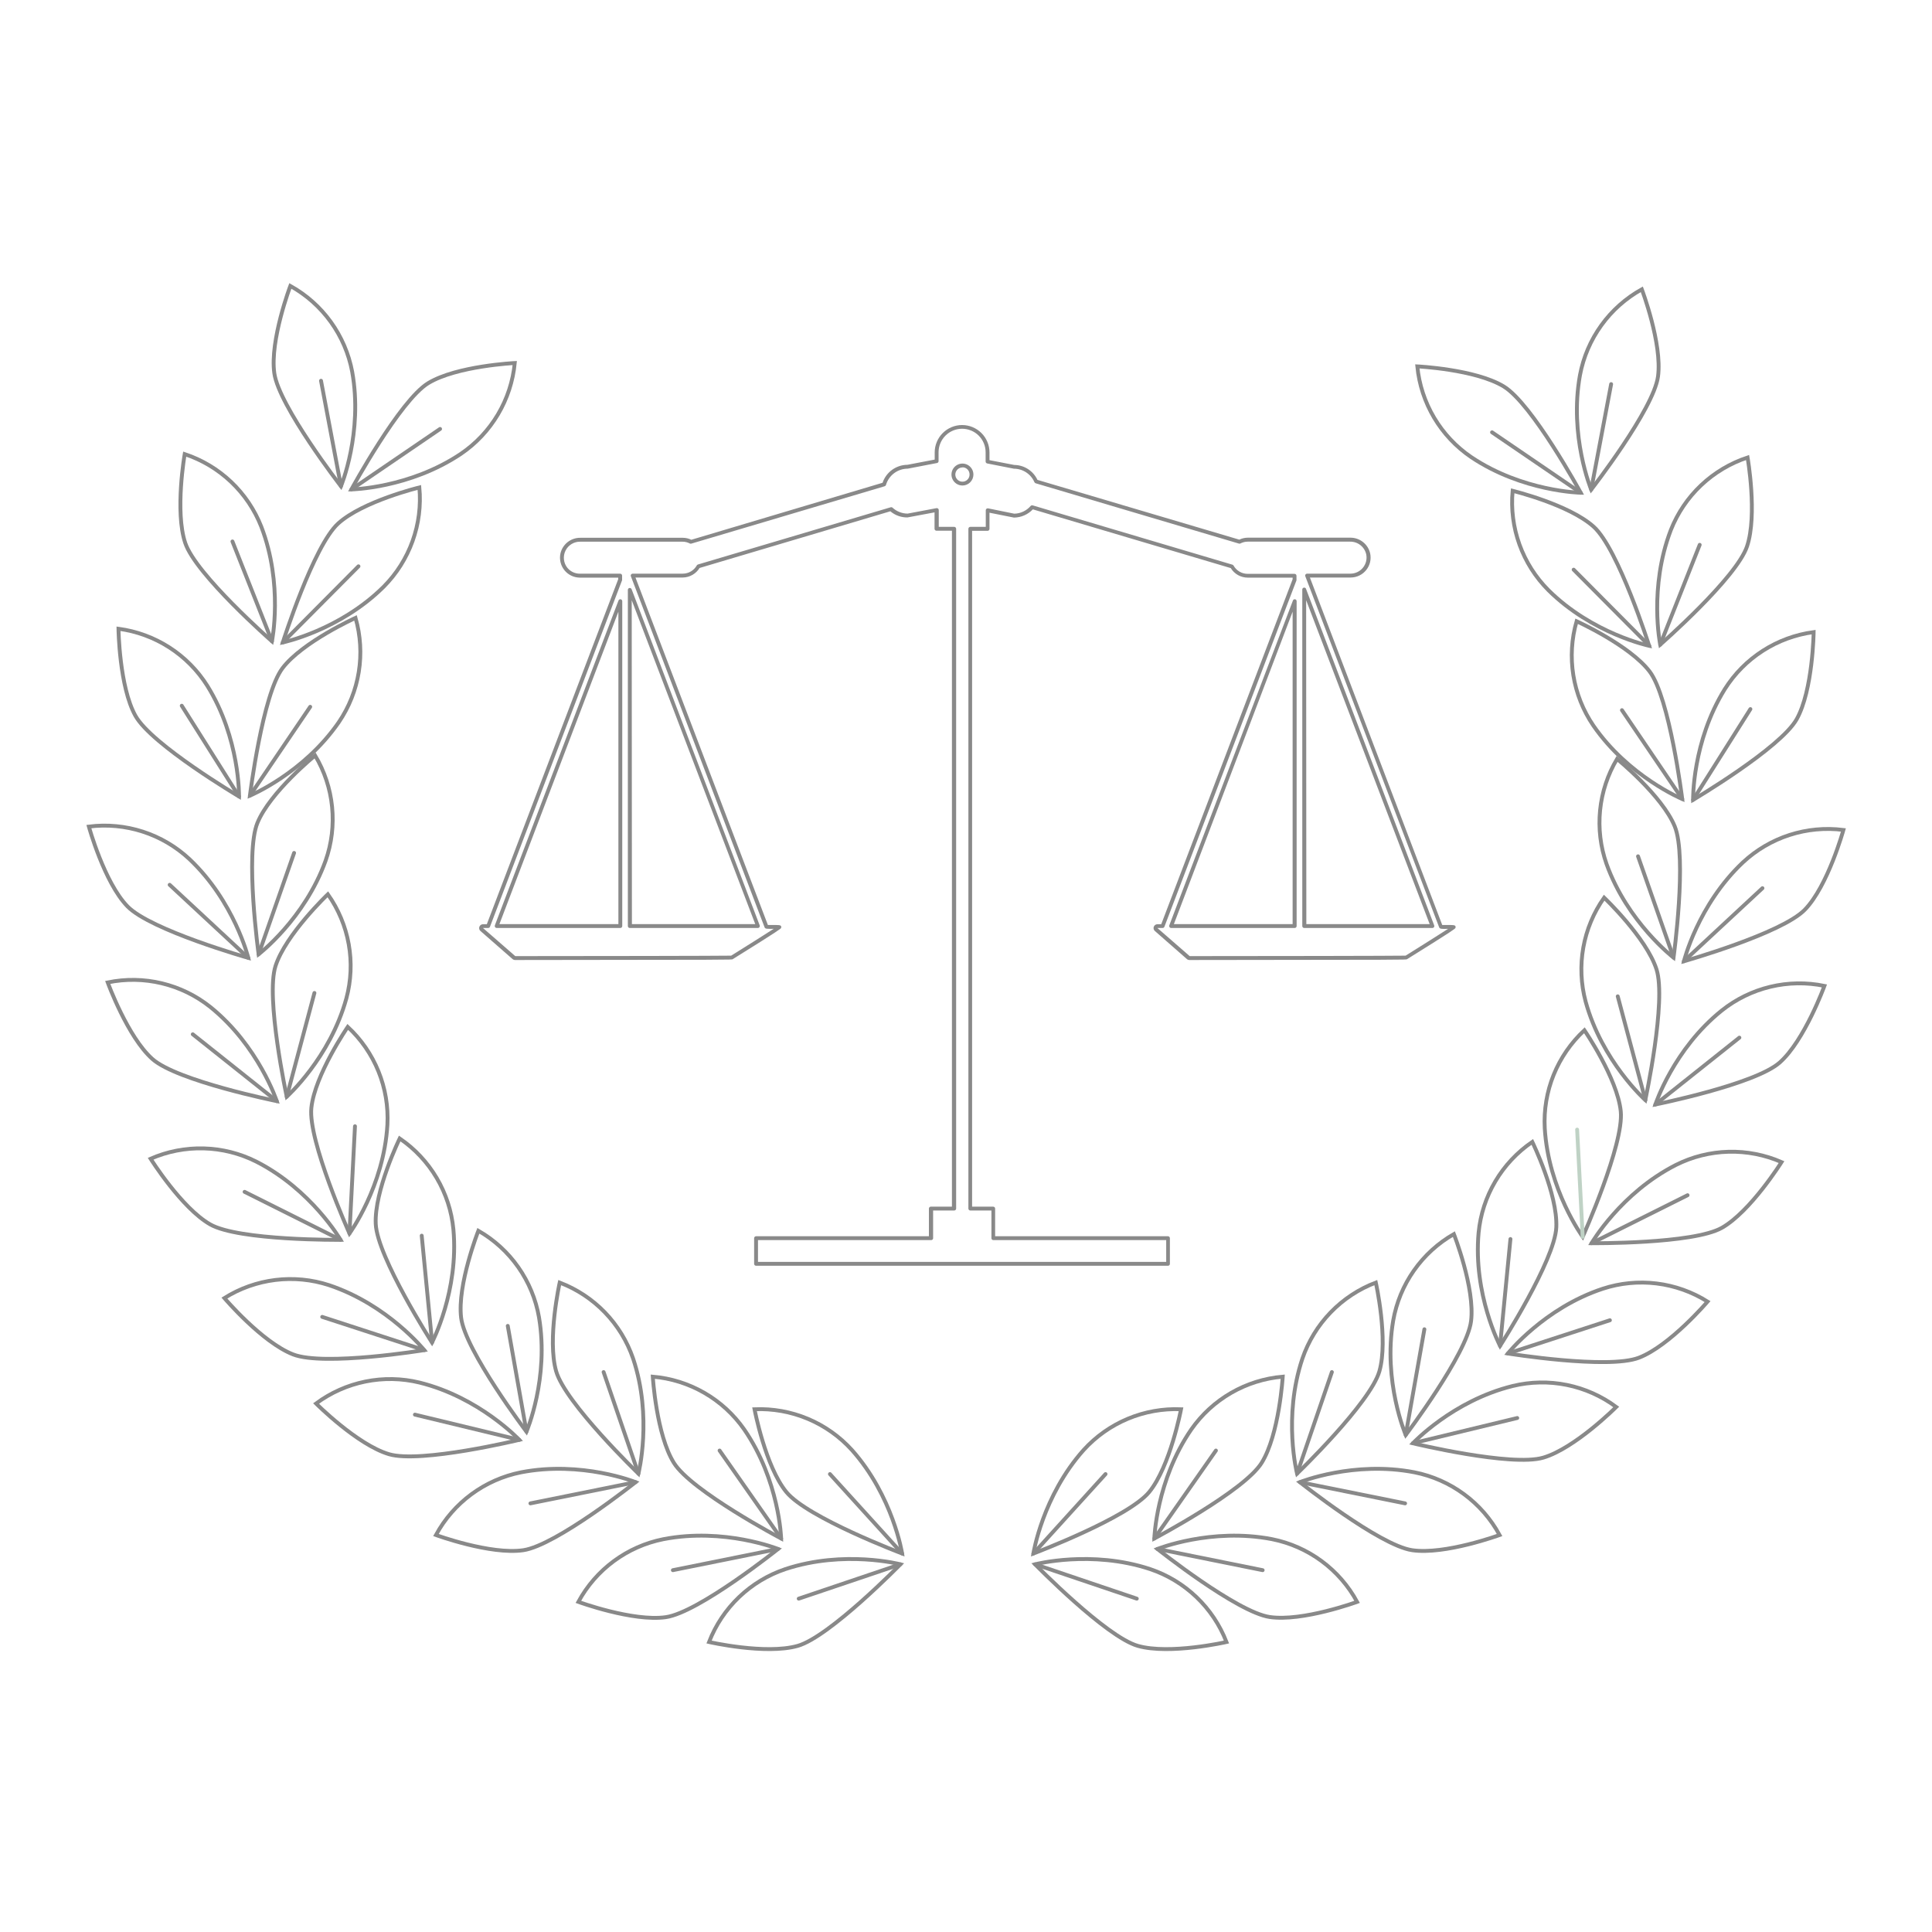 <?xml version="1.0" encoding="UTF-8"?> <svg xmlns="http://www.w3.org/2000/svg" width="500" height="500" viewBox="0 0 500 500" fill="none"> <path d="M298.74 398.16C298.74 398.16 299.2 383.16 308.3 369.94C311.003 366.068 314.525 362.837 318.615 360.476C322.705 358.116 327.265 356.683 331.97 356.28C331.97 356.28 331.06 371.28 326.51 378.59C321.96 385.9 298.74 398.16 298.74 398.16Z" stroke="#898989" stroke-miterlimit="10"></path> <path d="M298.74 398.16L314.68 375.4" stroke="#898989" stroke-linecap="round" stroke-linejoin="round"></path> <path d="M299.54 400.87C299.54 400.87 313.48 395.28 329.22 398.34C333.852 399.265 338.224 401.198 342.026 404.001C345.828 406.804 348.967 410.409 351.22 414.56C351.22 414.56 337.09 419.74 328.59 418.48C320.09 417.22 299.54 400.87 299.54 400.87Z" stroke="#898989" stroke-miterlimit="10"></path> <path d="M299.54 400.87L326.77 406.36" stroke="#898989" stroke-linecap="round" stroke-linejoin="round"></path> <path d="M267.44 402.05C267.44 402.05 269.78 387.21 280.44 375.26C283.612 371.761 287.514 369.002 291.871 367.179C296.227 365.356 300.931 364.513 305.65 364.71C305.65 364.71 302.85 379.49 297.41 386.14C291.97 392.79 267.44 402.05 267.44 402.05Z" stroke="#898989" stroke-miterlimit="10"></path> <path d="M267.44 402.05L286.11 381.49" stroke="#898989" stroke-linecap="round" stroke-linejoin="round"></path> <path d="M267.88 404.84C267.88 404.84 282.42 401.05 297.65 406.08C302.125 407.585 306.215 410.055 309.63 413.316C313.045 416.577 315.701 420.549 317.41 424.95C317.41 424.95 302.74 428.3 294.47 425.95C286.2 423.6 267.88 404.84 267.88 404.84Z" stroke="#898989" stroke-miterlimit="10"></path> <path d="M267.88 404.84L294.2 413.73" stroke="#898989" stroke-linecap="round" stroke-linejoin="round"></path> <path d="M335.68 381.37C335.68 381.37 331.96 366.81 337.06 351.6C338.589 347.127 341.083 343.047 344.367 339.647C347.651 336.247 351.643 333.613 356.06 331.93C356.06 331.93 359.35 346.61 356.99 354.87C354.63 363.13 335.68 381.37 335.68 381.37Z" stroke="#898989" stroke-miterlimit="10"></path> <path d="M335.68 381.37L344.69 355.09" stroke="#898989" stroke-linecap="round" stroke-linejoin="round"></path> <path d="M336.4 383.58C336.4 383.58 350.35 377.98 366.09 381.04C370.722 381.965 375.094 383.898 378.896 386.701C382.698 389.504 385.837 393.109 388.09 397.26C388.09 397.26 373.96 402.44 365.46 401.19C356.96 399.94 336.4 383.58 336.4 383.58Z" stroke="#898989" stroke-miterlimit="10"></path> <path d="M336.4 383.58L363.64 389.07" stroke="#898989" stroke-linecap="round" stroke-linejoin="round"></path> <path d="M363.8 371.37C363.8 371.37 357.87 357.56 360.56 341.75C361.376 337.098 363.205 332.682 365.918 328.816C368.631 324.95 372.162 321.729 376.26 319.38C376.26 319.38 381.77 333.38 380.71 341.91C379.65 350.44 363.8 371.37 363.8 371.37Z" stroke="#898989" stroke-miterlimit="10"></path> <path d="M363.79 371.37L368.63 344.01" stroke="#898989" stroke-linecap="round" stroke-linejoin="round"></path> <path d="M365.65 373.52C365.65 373.52 375.94 362.52 391.5 358.69C396.089 357.575 400.867 357.484 405.495 358.422C410.123 359.361 414.488 361.306 418.28 364.12C418.28 364.12 407.65 374.78 399.42 377.23C391.19 379.68 365.65 373.52 365.65 373.52Z" stroke="#898989" stroke-miterlimit="10"></path> <path d="M365.65 373.5L392.66 366.98" stroke="#898989" stroke-linecap="round" stroke-linejoin="round"></path> <path d="M388.21 348.31C388.21 348.31 381.21 335 382.66 319.03C383.111 314.332 384.59 309.79 386.992 305.727C389.394 301.664 392.661 298.18 396.56 295.52C396.56 295.52 403.15 309.05 402.77 317.63C402.39 326.21 388.21 348.31 388.21 348.31Z" stroke="#898989" stroke-miterlimit="10"></path> <path d="M388.21 348.31L390.9 320.66" stroke="#898989" stroke-linecap="round" stroke-linejoin="round"></path> <path d="M390.23 350.28C390.23 350.28 399.63 338.52 414.8 333.52C419.288 332.051 424.044 331.588 428.731 332.164C433.418 332.739 437.921 334.339 441.92 336.85C441.92 336.85 432.16 348.3 424.14 351.38C416.12 354.46 390.23 350.28 390.23 350.28Z" stroke="#898989" stroke-miterlimit="10"></path> <path d="M390.23 350.28L416.64 341.68" stroke="#898989" stroke-linecap="round" stroke-linejoin="round"></path> <path d="M409.6 320.09C409.6 320.09 400.72 307.96 399.78 291.96C399.529 287.244 400.317 282.53 402.09 278.153C403.863 273.776 406.577 269.842 410.04 266.63C410.04 266.63 418.56 279.04 419.45 287.58C420.34 296.12 409.6 320.09 409.6 320.09Z" stroke="#898989" stroke-miterlimit="10"></path> <path d="M409.6 320.09L408.16 292.34" stroke="#BFD2C5" stroke-linecap="round" stroke-linejoin="round"></path> <path d="M411.89 321.74C411.89 321.74 419.45 308.74 433.74 301.48C437.962 299.362 442.597 298.199 447.319 298.073C452.04 297.947 456.731 298.861 461.06 300.75C461.06 300.75 453.06 313.52 445.63 317.75C438.2 321.98 411.89 321.74 411.89 321.74Z" stroke="#898989" stroke-miterlimit="10"></path> <path d="M411.89 321.74L436.74 309.32" stroke="#898989" stroke-linecap="round" stroke-linejoin="round"></path> <path d="M425.8 284.69C425.8 284.69 414.6 274.69 410.36 259.21C409.136 254.649 408.93 249.875 409.758 245.226C410.586 240.577 412.427 236.168 415.15 232.31C415.15 232.31 426.06 242.68 428.7 250.85C431.34 259.02 425.8 284.69 425.8 284.69Z" stroke="#898989" stroke-miterlimit="10"></path> <path d="M425.83 284.69L418.67 257.85" stroke="#898989" stroke-linecap="round" stroke-linejoin="round"></path> <path d="M428.41 285.84C428.41 285.84 433.11 271.52 445.59 261.52C449.281 258.574 453.574 256.477 458.166 255.376C462.757 254.275 467.535 254.198 472.16 255.15C472.16 255.15 467.02 269.29 460.59 274.98C454.16 280.67 428.41 285.84 428.41 285.84Z" stroke="#898989" stroke-miterlimit="10"></path> <path d="M428.41 285.84L450.15 268.54" stroke="#898989" stroke-linecap="round" stroke-linejoin="round"></path> <path d="M433.11 247.83C433.11 247.83 421.18 238.69 415.77 223.6C414.2 219.146 413.631 214.401 414.101 209.702C414.571 205.003 416.069 200.465 418.49 196.41C418.49 196.41 430.16 205.91 433.42 213.86C436.68 221.81 433.11 247.83 433.11 247.83Z" stroke="#898989" stroke-miterlimit="10"></path> <path d="M433.11 247.83L423.92 221.61" stroke="#898989" stroke-linecap="round" stroke-linejoin="round"></path> <path d="M435.8 248.77C435.8 248.77 439.4 234.18 451.07 223.18C454.523 219.96 458.642 217.539 463.135 216.089C467.629 214.639 472.386 214.195 477.07 214.79C477.07 214.79 473.07 229.29 467.07 235.45C461.07 241.61 435.8 248.77 435.8 248.77Z" stroke="#898989" stroke-miterlimit="10"></path> <path d="M435.77 248.77L456.12 229.86" stroke="#898989" stroke-linecap="round" stroke-linejoin="round"></path> <path d="M435.36 206.78C435.36 206.78 421.48 201 412.36 187.78C409.698 183.874 407.929 179.43 407.179 174.764C406.429 170.097 406.716 165.323 408.02 160.78C408.02 160.78 421.74 166.98 426.92 173.78C432.1 180.58 435.36 206.78 435.36 206.78Z" stroke="#898989" stroke-miterlimit="10"></path> <path d="M435.36 206.78L419.76 183.79" stroke="#898989" stroke-linecap="round" stroke-linejoin="round"></path> <path d="M438.17 207C438.17 207 437.91 192 446.37 178.36C448.886 174.362 452.25 170.966 456.225 168.413C460.2 165.861 464.688 164.214 469.37 163.59C469.37 163.59 469.18 178.64 464.98 186.13C460.78 193.62 438.17 207 438.17 207Z" stroke="#898989" stroke-miterlimit="10"></path> <path d="M438.17 207L453 183.51" stroke="#898989" stroke-linecap="round" stroke-linejoin="round"></path> <path d="M426.8 167.13C426.8 167.13 412.1 164.03 400.72 152.73C397.387 149.385 394.83 145.348 393.232 140.905C391.633 136.462 391.032 131.722 391.47 127.02C391.47 127.02 406.09 130.57 412.47 136.34C418.85 142.11 426.8 167.13 426.8 167.13Z" stroke="#898989" stroke-miterlimit="10"></path> <path d="M426.84 167.13L407.26 147.43" stroke="#898989" stroke-linecap="round" stroke-linejoin="round"></path> <path d="M429.66 166.83C429.66 166.83 426.66 152.12 432.41 137.17C434.142 132.777 436.819 128.818 440.251 125.575C443.683 122.331 447.786 119.882 452.27 118.4C452.27 118.4 454.87 133.22 452.13 141.4C449.39 149.58 429.66 166.83 429.66 166.83Z" stroke="#898989" stroke-miterlimit="10"></path> <path d="M429.66 166.83L439.88 141" stroke="#898989" stroke-linecap="round" stroke-linejoin="round"></path> <path d="M409.09 127.52C409.09 127.52 394.09 127.25 380.76 118.31C376.852 115.659 373.576 112.18 371.163 108.12C368.75 104.061 367.261 99.52 366.8 94.82C366.8 94.82 381.8 95.55 389.16 100.01C396.52 104.47 409.09 127.52 409.09 127.52Z" stroke="#898989" stroke-miterlimit="10"></path> <path d="M409.09 127.53L386.14 111.88" stroke="#898989" stroke-linecap="round" stroke-linejoin="round"></path> <path d="M411.8 126.71C411.8 126.71 406.03 112.83 408.9 97.06C409.775 92.414 411.662 88.017 414.427 84.182C417.192 80.347 420.768 77.168 424.9 74.87C424.9 74.87 430.24 88.94 429.09 97.45C427.94 105.96 411.8 126.71 411.8 126.71Z" stroke="#898989" stroke-miterlimit="10"></path> <path d="M411.8 126.71L416.96 99.41" stroke="#898989" stroke-linecap="round" stroke-linejoin="round"></path> <path d="M202.16 398.16C202.16 398.16 201.71 383.16 192.6 369.94C189.899 366.067 186.38 362.836 182.291 360.475C178.202 358.115 173.644 356.682 168.94 356.28C168.94 356.28 169.85 371.28 174.4 378.59C178.95 385.9 202.16 398.16 202.16 398.16Z" stroke="#898989" stroke-miterlimit="10"></path> <path d="M202.16 398.16L186.23 375.4" stroke="#898989" stroke-linecap="round" stroke-linejoin="round"></path> <path d="M201.37 400.87C201.37 400.87 187.42 395.28 171.68 398.34C167.047 399.262 162.674 401.194 158.872 403.997C155.069 406.801 151.931 410.407 149.68 414.56C149.68 414.56 163.8 419.74 172.32 418.52C180.84 417.3 201.37 400.87 201.37 400.87Z" stroke="#898989" stroke-miterlimit="10"></path> <path d="M201.37 400.87L174.14 406.36" stroke="#898989" stroke-linecap="round" stroke-linejoin="round"></path> <path d="M233.47 402.05C233.47 402.05 231.12 387.21 220.47 375.26C217.301 371.761 213.4 369.001 209.045 367.178C204.69 365.355 199.987 364.512 195.27 364.71C195.27 364.71 198.07 379.49 203.51 386.14C208.95 392.79 233.47 402.05 233.47 402.05Z" stroke="#898989" stroke-miterlimit="10"></path> <path d="M233.47 402.05L214.79 381.49" stroke="#898989" stroke-linecap="round" stroke-linejoin="round"></path> <path d="M233.03 404.84C233.03 404.84 218.49 401.05 203.26 406.08C198.783 407.582 194.692 410.052 191.277 413.313C187.862 416.574 185.207 420.547 183.5 424.95C183.5 424.95 198.17 428.3 206.44 425.95C214.71 423.6 233.03 404.84 233.03 404.84Z" stroke="#898989" stroke-miterlimit="10"></path> <path d="M233.03 404.84L206.71 413.73" stroke="#898989" stroke-linecap="round" stroke-linejoin="round"></path> <path d="M165.22 381.37C165.22 381.37 168.94 366.81 163.85 351.6C162.32 347.128 159.825 343.048 156.541 339.648C153.258 336.249 149.266 333.614 144.85 331.93C144.85 331.93 141.57 346.61 143.93 354.87C146.29 363.13 165.22 381.37 165.22 381.37Z" stroke="#898989" stroke-miterlimit="10"></path> <path d="M165.22 381.37L156.21 355.09" stroke="#898989" stroke-linecap="round" stroke-linejoin="round"></path> <path d="M164.5 383.58C164.5 383.58 150.56 377.98 134.82 381.04C130.188 381.965 125.816 383.898 122.014 386.701C118.212 389.504 115.073 393.109 112.82 397.26C112.82 397.26 126.95 402.44 135.44 401.19C143.93 399.94 164.5 383.58 164.5 383.58Z" stroke="#898989" stroke-miterlimit="10"></path> <path d="M164.5 383.58L137.27 389.07" stroke="#898989" stroke-linecap="round" stroke-linejoin="round"></path> <path d="M136.25 370.52C136.25 370.52 142.17 356.71 139.49 340.9C138.677 336.247 136.85 331.83 134.138 327.962C131.427 324.094 127.897 320.871 123.8 318.52C123.8 318.52 118.29 332.52 119.34 341.05C120.39 349.58 136.25 370.52 136.25 370.52Z" stroke="#898989" stroke-miterlimit="10"></path> <path d="M136.25 370.5L131.41 343.14" stroke="#898989" stroke-linecap="round" stroke-linejoin="round"></path> <path d="M134.39 372.63C134.39 372.63 124.1 361.63 108.54 357.8C103.957 356.691 99.187 356.603 94.566 357.542C89.945 358.48 85.587 360.422 81.8 363.23C81.8 363.23 92.43 373.89 100.66 376.34C108.89 378.79 134.39 372.63 134.39 372.63Z" stroke="#898989" stroke-miterlimit="10"></path> <path d="M134.39 372.63L107.38 366.11" stroke="#898989" stroke-linecap="round" stroke-linejoin="round"></path> <path d="M111.8 347.44C111.8 347.44 118.8 334.13 117.34 318.16C116.89 313.46 115.412 308.916 113.01 304.852C110.608 300.787 107.34 297.301 103.44 294.64C103.44 294.64 96.85 308.17 97.24 316.75C97.63 325.33 111.8 347.44 111.8 347.44Z" stroke="#898989" stroke-miterlimit="10"></path> <path d="M111.83 347.44L109.14 319.79" stroke="#898989" stroke-linecap="round" stroke-linejoin="round"></path> <path d="M109.8 349.41C109.8 349.41 100.4 337.69 85.19 332.61C80.702 331.141 75.946 330.678 71.259 331.254C66.572 331.829 62.069 333.429 58.07 335.94C58.07 335.94 67.8 347.39 75.85 350.52C83.9 353.65 109.8 349.41 109.8 349.41Z" stroke="#898989" stroke-miterlimit="10"></path> <path d="M109.81 349.41L83.39 340.81" stroke="#898989" stroke-linecap="round" stroke-linejoin="round"></path> <path d="M90.44 319.22C90.44 319.22 99.32 307.09 100.26 291.09C100.511 286.374 99.723 281.66 97.95 277.283C96.177 272.906 93.463 268.972 90 265.76C90 265.76 81.48 278.17 80.58 286.71C79.68 295.25 90.44 319.22 90.44 319.22Z" stroke="#898989" stroke-miterlimit="10"></path> <path d="M90.44 319.22L91.87 291.47" stroke="#898989" stroke-linecap="round" stroke-linejoin="round"></path> <path d="M88.14 320.87C88.14 320.87 80.59 307.87 66.3 300.61C62.078 298.492 57.443 297.329 52.721 297.203C48 297.077 43.309 297.991 38.98 299.88C38.98 299.88 46.98 312.65 54.41 316.88C61.84 321.11 88.14 320.87 88.14 320.87Z" stroke="#898989" stroke-miterlimit="10"></path> <path d="M88.14 320.87L63.3 308.45" stroke="#898989" stroke-linecap="round" stroke-linejoin="round"></path> <path d="M74.21 283.82C74.21 283.82 85.41 273.82 89.65 258.34C90.874 253.779 91.079 249.004 90.249 244.355C89.419 239.706 87.576 235.296 84.85 231.44C84.85 231.44 73.95 241.81 71.31 249.98C68.67 258.15 74.21 283.82 74.21 283.82Z" stroke="#898989" stroke-miterlimit="10"></path> <path d="M74.21 283.82L81.37 256.98" stroke="#898989" stroke-linecap="round" stroke-linejoin="round"></path> <path d="M71.63 284.97C71.63 284.97 66.93 270.69 54.45 260.62C50.76 257.674 46.466 255.577 41.874 254.476C37.283 253.375 32.505 253.298 27.88 254.25C27.88 254.25 33.02 268.39 39.45 274.08C45.88 279.77 71.63 284.97 71.63 284.97Z" stroke="#898989" stroke-miterlimit="10"></path> <path d="M71.63 284.97L49.89 267.67" stroke="#898989" stroke-linecap="round" stroke-linejoin="round"></path> <path d="M66.93 246.96C66.93 246.96 78.86 237.82 84.27 222.73C85.843 218.273 86.414 213.524 85.944 208.822C85.474 204.119 83.974 199.577 81.55 195.52C81.55 195.52 69.88 205.02 66.62 212.97C63.36 220.92 66.93 246.96 66.93 246.96Z" stroke="#898989" stroke-miterlimit="10"></path> <path d="M66.93 246.96L76.11 220.74" stroke="#898989" stroke-linecap="round" stroke-linejoin="round"></path> <path d="M64.26 247.9C64.26 247.9 60.67 233.31 49 222.31C45.546 219.091 41.427 216.671 36.934 215.221C32.441 213.771 27.684 213.327 23 213.92C23 213.92 27 228.42 33 234.58C39 240.74 64.26 247.9 64.26 247.9Z" stroke="#898989" stroke-miterlimit="10"></path> <path d="M64.26 247.9L43.91 228.99" stroke="#898989" stroke-linecap="round" stroke-linejoin="round"></path> <path d="M64.68 205.91C64.68 205.91 78.56 200.13 87.68 186.91C90.339 183.003 92.105 178.559 92.853 173.892C93.602 169.226 93.314 164.452 92.01 159.91C92.01 159.91 78.3 166.11 73.12 172.91C67.94 179.71 64.68 205.91 64.68 205.91Z" stroke="#898989" stroke-miterlimit="10"></path> <path d="M64.68 205.91L80.28 182.92" stroke="#898989" stroke-linecap="round" stroke-linejoin="round"></path> <path d="M61.86 206.13C61.86 206.13 62.13 191.13 53.66 177.49C51.145 173.491 47.781 170.095 43.806 167.542C39.831 164.99 35.343 163.343 30.66 162.72C30.66 162.72 30.86 177.77 35.06 185.26C39.26 192.75 61.86 206.13 61.86 206.13Z" stroke="#898989" stroke-miterlimit="10"></path> <path d="M61.86 206.13L47.04 182.64" stroke="#898989" stroke-linecap="round" stroke-linejoin="round"></path> <path d="M73.19 166.26C73.19 166.26 87.9 163.16 99.28 151.86C102.613 148.515 105.17 144.478 106.768 140.035C108.367 135.592 108.968 130.852 108.53 126.15C108.53 126.15 93.91 129.7 87.53 135.47C81.15 141.24 73.19 166.26 73.19 166.26Z" stroke="#898989" stroke-miterlimit="10"></path> <path d="M73.19 166.26L92.77 146.56" stroke="#898989" stroke-linecap="round" stroke-linejoin="round"></path> <path d="M70.38 165.96C70.38 165.96 73.38 151.25 67.62 136.3C65.895 131.908 63.226 127.949 59.8 124.704C56.375 121.458 52.279 119.006 47.8 117.52C47.8 117.52 45.2 132.34 47.94 140.52C50.68 148.7 70.38 165.96 70.38 165.96Z" stroke="#898989" stroke-miterlimit="10"></path> <path d="M70.38 165.96L60.16 140.13" stroke="#898989" stroke-linecap="round" stroke-linejoin="round"></path> <path d="M90.94 126.66C90.94 126.66 105.94 126.39 119.28 117.45C123.185 114.796 126.459 111.314 128.868 107.253C131.277 103.192 132.763 98.65 133.22 93.95C133.22 93.95 118.22 94.68 110.85 99.14C103.48 103.6 90.94 126.66 90.94 126.66Z" stroke="#898989" stroke-miterlimit="10"></path> <path d="M90.94 126.66L113.89 111.01" stroke="#898989" stroke-linecap="round" stroke-linejoin="round"></path> <path d="M88.24 125.84C88.24 125.84 94 111.96 91.14 96.19C90.265 91.544 88.378 87.147 85.613 83.312C82.848 79.477 79.272 76.298 75.14 74C75.14 74 69.8 88.07 70.99 96.58C72.18 105.09 88.24 125.84 88.24 125.84Z" stroke="#898989" stroke-miterlimit="10"></path> <path d="M88.24 125.84L83.08 98.54" stroke="#898989" stroke-linecap="round" stroke-linejoin="round"></path> <path d="M302.309 327.58H195.669C195.536 327.58 195.409 327.527 195.315 327.434C195.221 327.34 195.169 327.213 195.169 327.08V320.44C195.169 320.307 195.221 320.18 195.315 320.086C195.409 319.993 195.536 319.94 195.669 319.94H240.399V312.78C240.399 312.647 240.451 312.52 240.545 312.426C240.639 312.333 240.766 312.28 240.899 312.28H246.359V137.35H242.359C242.226 137.35 242.099 137.297 242.005 137.204C241.911 137.11 241.859 136.983 241.859 136.85V132.6L234.859 133.91C233.235 133.936 231.657 133.371 230.419 132.32L181.049 146.99C180.596 147.733 179.962 148.349 179.207 148.781C178.451 149.213 177.599 149.447 176.729 149.46H164.459L198.729 239.39C199.049 239.39 199.729 239.39 200.129 239.39C201.619 239.39 201.939 239.39 202.129 239.67C202.171 239.747 202.193 239.833 202.193 239.92C202.193 240.007 202.171 240.093 202.129 240.17C202.049 240.35 201.959 240.56 189.599 248.25C189.459 248.38 189.429 248.41 133.309 248.45C133.068 248.447 132.835 248.362 132.649 248.21L124.339 240.94C124.187 240.806 124.079 240.63 124.03 240.434C123.981 240.238 123.992 240.031 124.063 239.842C124.133 239.652 124.259 239.489 124.424 239.372C124.59 239.256 124.786 239.192 124.989 239.19H125.989L159.989 149.91V149.49H150.039C149.274 149.483 148.521 149.306 147.833 148.972C147.146 148.639 146.541 148.156 146.062 147.56C145.584 146.964 145.244 146.269 145.067 145.525C144.89 144.781 144.88 144.008 145.039 143.26C145.298 142.09 145.953 141.046 146.893 140.303C147.833 139.559 149.001 139.163 150.199 139.18H176.729C177.488 139.182 178.237 139.356 178.919 139.69L228.409 124.94C228.863 123.592 229.726 122.419 230.879 121.585C232.032 120.752 233.416 120.299 234.839 120.29L241.899 118.94V117.09C241.899 115.21 242.646 113.406 243.975 112.077C245.305 110.747 247.108 110 248.989 110C250.869 110 252.672 110.747 254.002 112.077C255.332 113.406 256.079 115.21 256.079 117.09V119.09L262.489 120.33C263.751 120.342 264.984 120.71 266.046 121.393C267.108 122.076 267.955 123.046 268.489 124.19L320.729 139.66C321.414 139.326 322.166 139.152 322.929 139.15H349.429C350.628 139.133 351.797 139.529 352.738 140.272C353.68 141.015 354.337 142.059 354.599 143.23C354.757 143.978 354.748 144.751 354.571 145.495C354.394 146.239 354.054 146.934 353.575 147.53C353.097 148.126 352.492 148.609 351.804 148.942C351.116 149.276 350.363 149.453 349.599 149.46H338.999L373.249 239.39C373.569 239.39 374.249 239.39 374.649 239.39C376.139 239.39 376.459 239.39 376.649 239.67C376.691 239.747 376.713 239.833 376.713 239.92C376.713 240.007 376.691 240.093 376.649 240.17C376.569 240.35 376.479 240.56 364.119 248.25C363.979 248.38 363.949 248.41 307.829 248.45C307.587 248.452 307.352 248.367 307.169 248.21L298.879 240.94C298.726 240.807 298.617 240.63 298.567 240.434C298.517 240.237 298.528 240.03 298.599 239.84C298.67 239.65 298.796 239.486 298.963 239.37C299.129 239.254 299.326 239.191 299.529 239.19H300.529L334.529 149.91V149.49H322.889C322.01 149.486 321.147 149.257 320.382 148.825C319.617 148.392 318.975 147.771 318.519 147.02L267.299 131.82C266.668 132.487 265.909 133.02 265.067 133.386C264.224 133.752 263.317 133.944 262.399 133.95L256.079 132.69V136.88C256.079 137.013 256.026 137.14 255.932 137.234C255.838 137.327 255.711 137.38 255.579 137.38H251.579V312.28H257.039C257.171 312.28 257.298 312.333 257.392 312.426C257.486 312.52 257.539 312.647 257.539 312.78V319.94H302.269C302.401 319.94 302.528 319.993 302.622 320.086C302.716 320.18 302.769 320.307 302.769 320.44V327.08C302.769 327.206 302.722 327.327 302.637 327.42C302.551 327.513 302.434 327.57 302.309 327.58V327.58ZM196.169 326.58H301.809V320.94H257.079C256.946 320.94 256.819 320.887 256.725 320.794C256.631 320.7 256.579 320.573 256.579 320.44V313.28H251.119C250.986 313.28 250.859 313.227 250.765 313.134C250.671 313.04 250.619 312.913 250.619 312.78V136.85C250.619 136.717 250.671 136.59 250.765 136.496C250.859 136.403 250.986 136.35 251.119 136.35H255.119V132.05C255.116 131.977 255.131 131.904 255.163 131.838C255.194 131.772 255.241 131.714 255.299 131.67C255.355 131.623 255.421 131.589 255.492 131.57C255.562 131.551 255.636 131.548 255.709 131.56L262.489 132.94C263.297 132.925 264.092 132.739 264.823 132.394C265.554 132.05 266.203 131.554 266.729 130.94C266.792 130.869 266.875 130.817 266.967 130.79C267.059 130.764 267.157 130.764 267.249 130.79L318.959 146.14C319.02 146.159 319.078 146.19 319.128 146.231C319.177 146.272 319.218 146.323 319.249 146.38C319.61 147.021 320.133 147.556 320.767 147.93C321.401 148.304 322.123 148.504 322.859 148.51H335.029C335.161 148.51 335.288 148.563 335.382 148.656C335.476 148.75 335.529 148.877 335.529 149.01V150.01C335.538 150.07 335.538 150.13 335.529 150.19L301.349 239.84C301.312 239.935 301.247 240.016 301.164 240.073C301.08 240.13 300.98 240.161 300.879 240.16H299.529L307.889 247.44C326.499 247.44 361.589 247.38 363.769 247.32C367.469 245.01 372.519 241.84 374.769 240.38H374.729C373.119 240.43 372.629 240.44 372.449 239.98L337.809 149.13C337.779 149.055 337.769 148.974 337.777 148.894C337.786 148.814 337.814 148.737 337.859 148.67C337.908 148.605 337.971 148.552 338.044 148.516C338.117 148.48 338.197 148.46 338.279 148.46H349.519C350.134 148.456 350.742 148.316 351.297 148.049C351.852 147.783 352.341 147.397 352.729 146.919C353.117 146.441 353.395 145.883 353.542 145.285C353.689 144.687 353.701 144.063 353.579 143.46C353.365 142.514 352.831 141.672 352.068 141.074C351.304 140.477 350.358 140.161 349.389 140.18H322.889C322.218 140.182 321.558 140.351 320.969 140.67C320.849 140.714 320.718 140.714 320.599 140.67L268.029 125.07C267.959 125.049 267.894 125.012 267.839 124.964C267.784 124.916 267.739 124.857 267.709 124.79C267.26 123.754 266.519 122.872 265.575 122.252C264.632 121.631 263.528 121.301 262.399 121.3L255.479 119.94C255.366 119.917 255.264 119.856 255.191 119.766C255.118 119.677 255.079 119.565 255.079 119.45V117.05C255.079 115.435 254.437 113.886 253.295 112.744C252.153 111.602 250.604 110.96 248.989 110.96C247.373 110.96 245.824 111.602 244.682 112.744C243.54 113.886 242.899 115.435 242.899 117.05V119.34C242.901 119.456 242.862 119.568 242.788 119.658C242.715 119.748 242.612 119.809 242.499 119.83L234.929 121.29C233.66 121.288 232.424 121.697 231.408 122.456C230.391 123.215 229.647 124.283 229.289 125.5C229.264 125.58 229.219 125.652 229.16 125.712C229.101 125.771 229.028 125.815 228.949 125.84L178.949 140.68C178.826 140.725 178.691 140.725 178.569 140.68C177.983 140.36 177.326 140.191 176.659 140.19H150.169C149.379 140.174 148.601 140.383 147.925 140.793C147.25 141.202 146.705 141.796 146.355 142.504C146.004 143.212 145.863 144.005 145.947 144.791C146.031 145.577 146.337 146.322 146.829 146.94C147.218 147.418 147.71 147.803 148.266 148.067C148.823 148.332 149.432 148.47 150.049 148.47H160.499C160.631 148.47 160.758 148.523 160.852 148.616C160.946 148.71 160.999 148.837 160.999 148.97V149.97C161.013 150.029 161.013 150.091 160.999 150.15L126.809 239.84C126.772 239.935 126.708 240.016 126.624 240.073C126.54 240.13 126.44 240.161 126.339 240.16H124.989L133.349 247.44C151.959 247.44 187.049 247.38 189.229 247.32C192.929 245.01 197.989 241.84 200.229 240.38H200.139C198.529 240.38 198.039 240.44 197.869 239.98L163.269 149.13C163.239 149.055 163.229 148.973 163.239 148.892C163.25 148.812 163.281 148.735 163.329 148.67C163.375 148.604 163.436 148.55 163.507 148.514C163.579 148.477 163.658 148.459 163.739 148.46H176.729C177.463 148.454 178.183 148.255 178.816 147.88C179.448 147.506 179.97 146.971 180.329 146.33C180.394 146.214 180.501 146.128 180.629 146.09L230.519 131.28C230.6 131.255 230.686 131.252 230.768 131.272C230.851 131.291 230.927 131.332 230.989 131.39C232.055 132.365 233.444 132.91 234.889 132.92L242.359 131.51C242.431 131.497 242.505 131.5 242.576 131.519C242.647 131.538 242.713 131.573 242.769 131.62C242.827 131.664 242.873 131.722 242.905 131.788C242.936 131.854 242.951 131.927 242.949 132V136.35H246.949C247.081 136.35 247.208 136.403 247.302 136.496C247.396 136.59 247.449 136.717 247.449 136.85V312.78C247.449 312.913 247.396 313.04 247.302 313.134C247.208 313.227 247.081 313.28 246.949 313.28H241.489V320.44C241.489 320.573 241.436 320.7 241.342 320.794C241.248 320.887 241.121 320.94 240.989 320.94H196.169V326.58ZM370.729 240.16H337.529C337.396 240.16 337.269 240.107 337.175 240.014C337.081 239.92 337.029 239.793 337.029 239.66V152.66C337.017 152.594 337.019 152.527 337.034 152.462C337.049 152.397 337.076 152.336 337.115 152.282C337.154 152.227 337.202 152.181 337.259 152.146C337.315 152.11 337.378 152.086 337.444 152.075C337.509 152.064 337.576 152.066 337.641 152.081C337.706 152.095 337.768 152.123 337.822 152.161C337.876 152.2 337.923 152.249 337.958 152.305C337.993 152.362 338.017 152.424 338.029 152.49L371.169 239.49C371.198 239.565 371.209 239.646 371.2 239.726C371.191 239.806 371.163 239.883 371.119 239.95C371.075 240.013 371.016 240.065 370.949 240.102C370.881 240.138 370.806 240.158 370.729 240.16V240.16ZM338.079 239.16H369.999L338.029 155.33L338.079 239.16ZM335.079 240.16H303.079C302.997 240.16 302.917 240.14 302.846 240.102C302.774 240.063 302.713 240.008 302.669 239.94C302.622 239.874 302.592 239.797 302.582 239.717C302.572 239.637 302.581 239.556 302.609 239.48L334.609 155.41C334.647 155.298 334.726 155.204 334.829 155.145C334.932 155.086 335.052 155.067 335.169 155.09C335.282 155.115 335.384 155.178 335.457 155.269C335.53 155.36 335.569 155.474 335.569 155.59V239.66C335.569 239.729 335.555 239.798 335.527 239.861C335.5 239.924 335.459 239.981 335.408 240.028C335.358 240.075 335.298 240.111 335.232 240.134C335.167 240.157 335.098 240.166 335.029 240.16H335.079ZM303.799 239.16H334.529V158.3L303.799 239.16ZM196.189 240.16H162.989C162.856 240.16 162.729 240.107 162.635 240.014C162.541 239.92 162.489 239.793 162.489 239.66V152.66C162.491 152.544 162.533 152.432 162.607 152.343C162.682 152.254 162.785 152.193 162.899 152.17C163.015 152.151 163.134 152.172 163.236 152.23C163.338 152.289 163.416 152.38 163.459 152.49L196.609 239.49C196.637 239.566 196.646 239.647 196.635 239.727C196.625 239.807 196.595 239.884 196.549 239.95C196.503 240.016 196.441 240.07 196.37 240.106C196.298 240.143 196.219 240.161 196.139 240.16H196.189ZM163.539 239.16H195.459L163.489 155.33L163.539 239.16ZM160.539 240.16H128.539C128.457 240.16 128.377 240.14 128.306 240.102C128.234 240.063 128.173 240.008 128.129 239.94C128.084 239.873 128.056 239.797 128.046 239.717C128.035 239.637 128.043 239.556 128.069 239.48L160.069 155.41C160.109 155.299 160.188 155.206 160.29 155.148C160.393 155.089 160.513 155.069 160.629 155.09C160.744 155.113 160.848 155.176 160.923 155.267C160.998 155.358 161.039 155.472 161.039 155.59V239.66C161.039 239.729 161.025 239.798 160.997 239.861C160.97 239.924 160.929 239.981 160.878 240.028C160.828 240.075 160.768 240.111 160.702 240.134C160.637 240.157 160.568 240.166 160.499 240.16H160.539ZM129.249 239.16H160.039V158.3L129.249 239.16ZM249.079 125.65C248.517 125.65 247.968 125.483 247.501 125.171C247.034 124.859 246.67 124.416 246.455 123.897C246.24 123.378 246.184 122.807 246.293 122.256C246.403 121.705 246.673 121.199 247.07 120.802C247.468 120.405 247.974 120.134 248.525 120.025C249.075 119.915 249.647 119.971 250.165 120.186C250.684 120.401 251.128 120.765 251.44 121.232C251.752 121.699 251.919 122.248 251.919 122.81C251.919 123.563 251.619 124.286 251.087 124.818C250.554 125.351 249.832 125.65 249.079 125.65V125.65ZM249.079 120.98C248.714 120.98 248.358 121.088 248.055 121.291C247.753 121.493 247.517 121.781 247.378 122.118C247.239 122.455 247.203 122.825 247.275 123.183C247.347 123.54 247.523 123.868 247.781 124.125C248.039 124.382 248.368 124.556 248.726 124.626C249.083 124.696 249.454 124.658 249.79 124.517C250.126 124.376 250.412 124.139 250.613 123.835C250.814 123.531 250.921 123.174 250.919 122.81C250.924 122.565 250.88 122.322 250.79 122.095C250.7 121.868 250.565 121.661 250.393 121.486C250.222 121.312 250.017 121.174 249.791 121.08C249.566 120.986 249.323 120.939 249.079 120.94V120.98Z" fill="#898989"></path> </svg> 